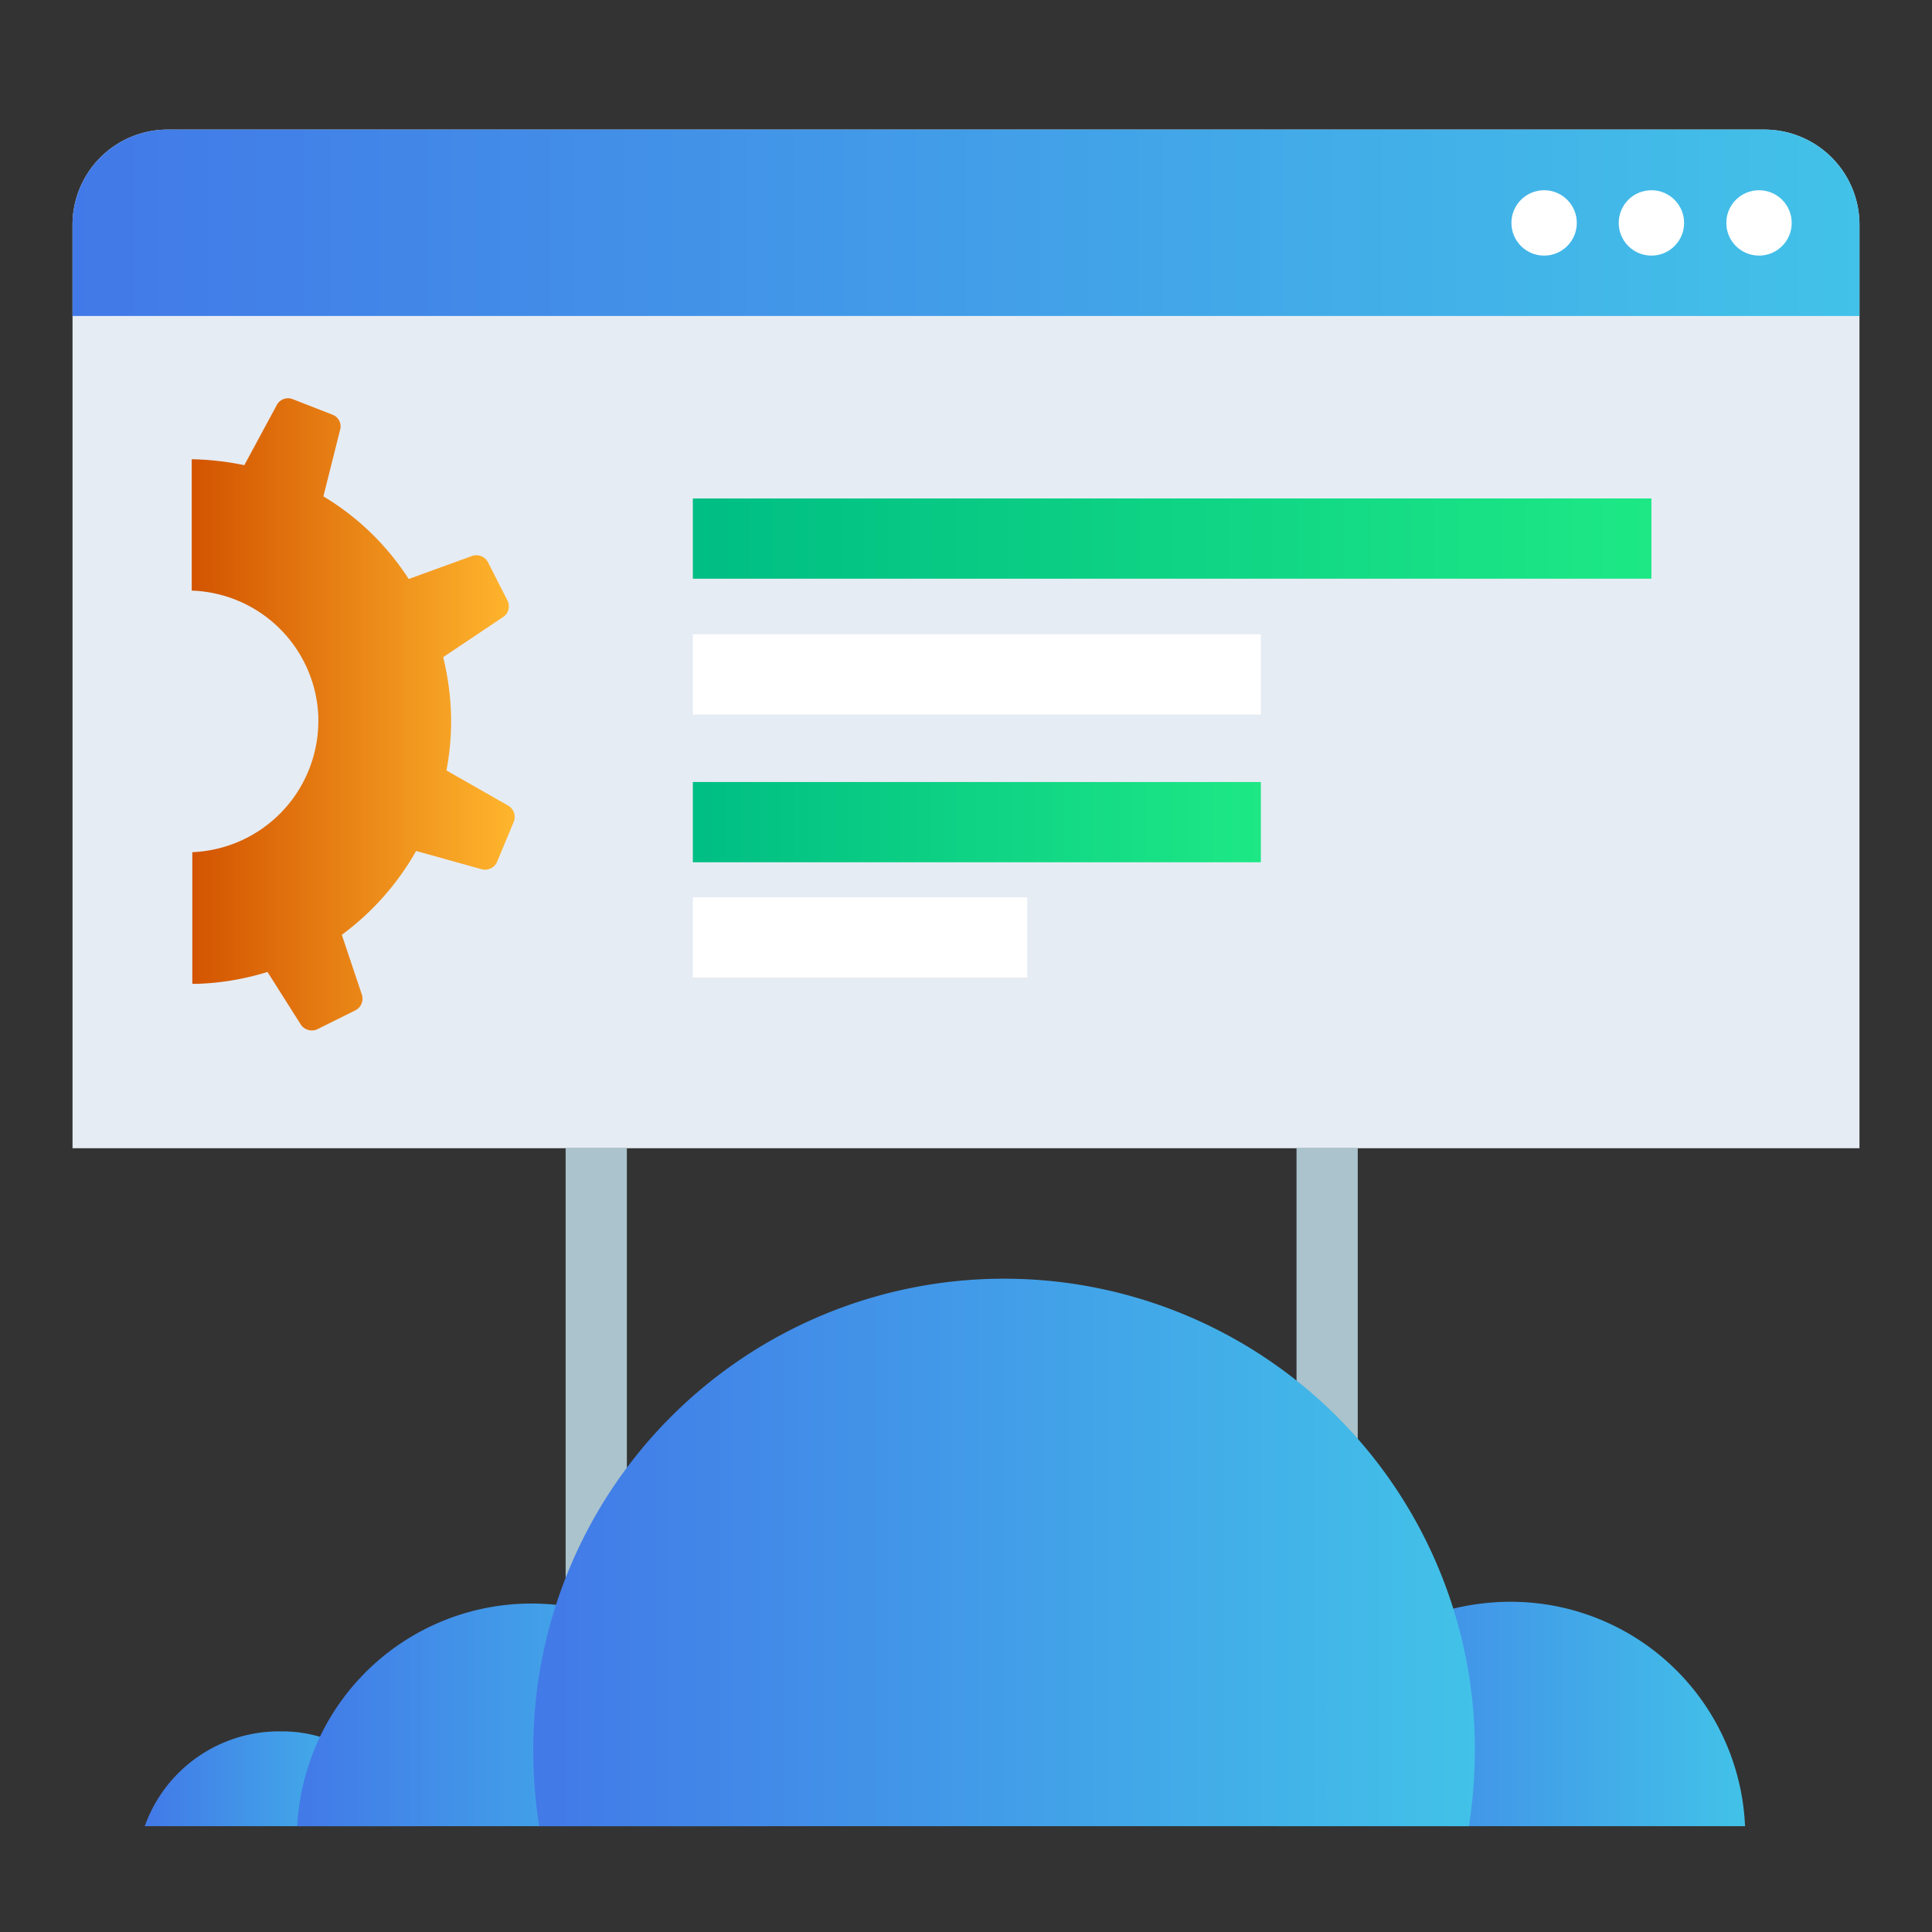<svg id="Layer_1" data-name="Layer 1" xmlns="http://www.w3.org/2000/svg" xmlns:xlink="http://www.w3.org/1999/xlink" viewBox="0 0 65 65"><rect x="0" y="0" width="65" height="65" fill="#333333" stroke="none"/><defs><style>.cls-1{fill:#e6ecf4;}.cls-2{fill:url(#linear-gradient);}.cls-3{fill:#fff;}.cls-4{fill:none;stroke:#aac3cc;stroke-miterlimit:10;stroke-width:2.06px;}.cls-5{fill:url(#linear-gradient-2);}.cls-6{fill:url(#linear-gradient-3);}.cls-7{fill:url(#linear-gradient-4);}.cls-8{fill:url(#linear-gradient-5);}.cls-9{fill:url(#linear-gradient-6);}.cls-10{fill:url(#linear-gradient-7);}.cls-11{fill:url(#linear-gradient-8);}</style><linearGradient id="linear-gradient" x1="2.44" y1="7.5" x2="62.56" y2="7.5" gradientUnits="userSpaceOnUse"><stop offset="0" stop-color="#4279e8"/><stop offset="1" stop-color="#42c2e8"/></linearGradient><linearGradient id="linear-gradient-2" x1="6.49" y1="24.05" x2="17.34" y2="24.05" gradientUnits="userSpaceOnUse"><stop offset="0" stop-color="#d35400"/><stop offset="1" stop-color="#ffb62d"/></linearGradient><linearGradient id="linear-gradient-3" x1="4.87" y1="59.82" x2="13.96" y2="59.82" xlink:href="#linear-gradient"/><linearGradient id="linear-gradient-4" x1="42.94" y1="57.66" x2="58.71" y2="57.66" xlink:href="#linear-gradient"/><linearGradient id="linear-gradient-5" x1="9.99" y1="57.66" x2="25.76" y2="57.66" xlink:href="#linear-gradient"/><linearGradient id="linear-gradient-6" x1="17.94" y1="52.23" x2="49.62" y2="52.23" xlink:href="#linear-gradient"/><linearGradient id="linear-gradient-7" x1="23.31" y1="18.12" x2="55.56" y2="18.12" gradientUnits="userSpaceOnUse"><stop offset="0" stop-color="#00be84"/><stop offset="1" stop-color="#1de885"/></linearGradient><linearGradient id="linear-gradient-8" x1="23.31" y1="27.66" x2="42.43" y2="27.66" xlink:href="#linear-gradient-7"/></defs><path class="cls-1" d="M5.64,4.36H59.36a3.2,3.2,0,0,1,3.2,3.2V38.63a0,0,0,0,1,0,0H2.44a0,0,0,0,1,0,0V7.56A3.2,3.2,0,0,1,5.64,4.36Z"/><path class="cls-2" d="M62.56,7.56v3.07H2.44V7.56a3.2,3.2,0,0,1,3.2-3.2H59.36A3.2,3.2,0,0,1,62.56,7.56Z"/><circle class="cls-3" cx="59.18" cy="7.5" r="1.1"/><circle class="cls-3" cx="55.56" cy="7.5" r="1.1"/><circle class="cls-3" cx="51.95" cy="7.5" r="1.1"/><line class="cls-4" x1="44.65" y1="51.17" x2="44.65" y2="38.63"/><line class="cls-4" x1="20.06" y1="53.89" x2="20.06" y2="38.63"/><path class="cls-5" d="M10.65,34.64,11.94,34a.44.44,0,0,0,.23-.55l-.67-2A9,9,0,0,0,14,28.63l2.19.61a.44.44,0,0,0,.54-.26l.55-1.32a.44.44,0,0,0-.19-.56l-2.07-1.18h0a8.77,8.77,0,0,0,.15-2,9.19,9.19,0,0,0-.26-1.81h0l2-1.34a.43.43,0,0,0,.16-.57l-.65-1.28a.44.44,0,0,0-.55-.21l-2.12.77a8.77,8.77,0,0,0-2.87-2.78l.56-2.23a.42.42,0,0,0-.26-.52l-1.33-.52a.43.43,0,0,0-.55.22l-1.08,2a9.6,9.6,0,0,0-1.77-.2v4.42a4.41,4.41,0,0,1,4.26,4.24v.15a4.42,4.42,0,0,1-4.24,4.41h0v4.43h.17A8.94,8.94,0,0,0,9,32.7l1.12,1.77A.45.45,0,0,0,10.65,34.64Z"/><path class="cls-6" d="M4.87,61.44H14a4.82,4.82,0,0,0-3.21-3,4.52,4.52,0,0,0-1.34-.19A4.8,4.8,0,0,0,4.87,61.44Z"/><path class="cls-7" d="M42.94,61.44H58.71a7.89,7.89,0,0,0-7.88-7.55,8.16,8.16,0,0,0-1.93.23A7.9,7.9,0,0,0,42.94,61.44Z"/><path class="cls-8" d="M10,61.44H25.76a7.89,7.89,0,0,0-15-3A8,8,0,0,0,10,61.44Z"/><path class="cls-9" d="M17.94,58.86a16.84,16.84,0,0,0,.2,2.58H49.42a16.84,16.84,0,0,0,.2-2.58,15.84,15.84,0,1,0-31.68,0Z"/><rect class="cls-10" x="23.31" y="16.77" width="32.25" height="2.7"/><rect class="cls-3" x="23.31" y="21.34" width="19.11" height="2.7"/><rect class="cls-11" x="23.31" y="26.31" width="19.11" height="2.7"/><rect class="cls-3" x="23.31" y="30.19" width="11.25" height="2.7"/></svg>